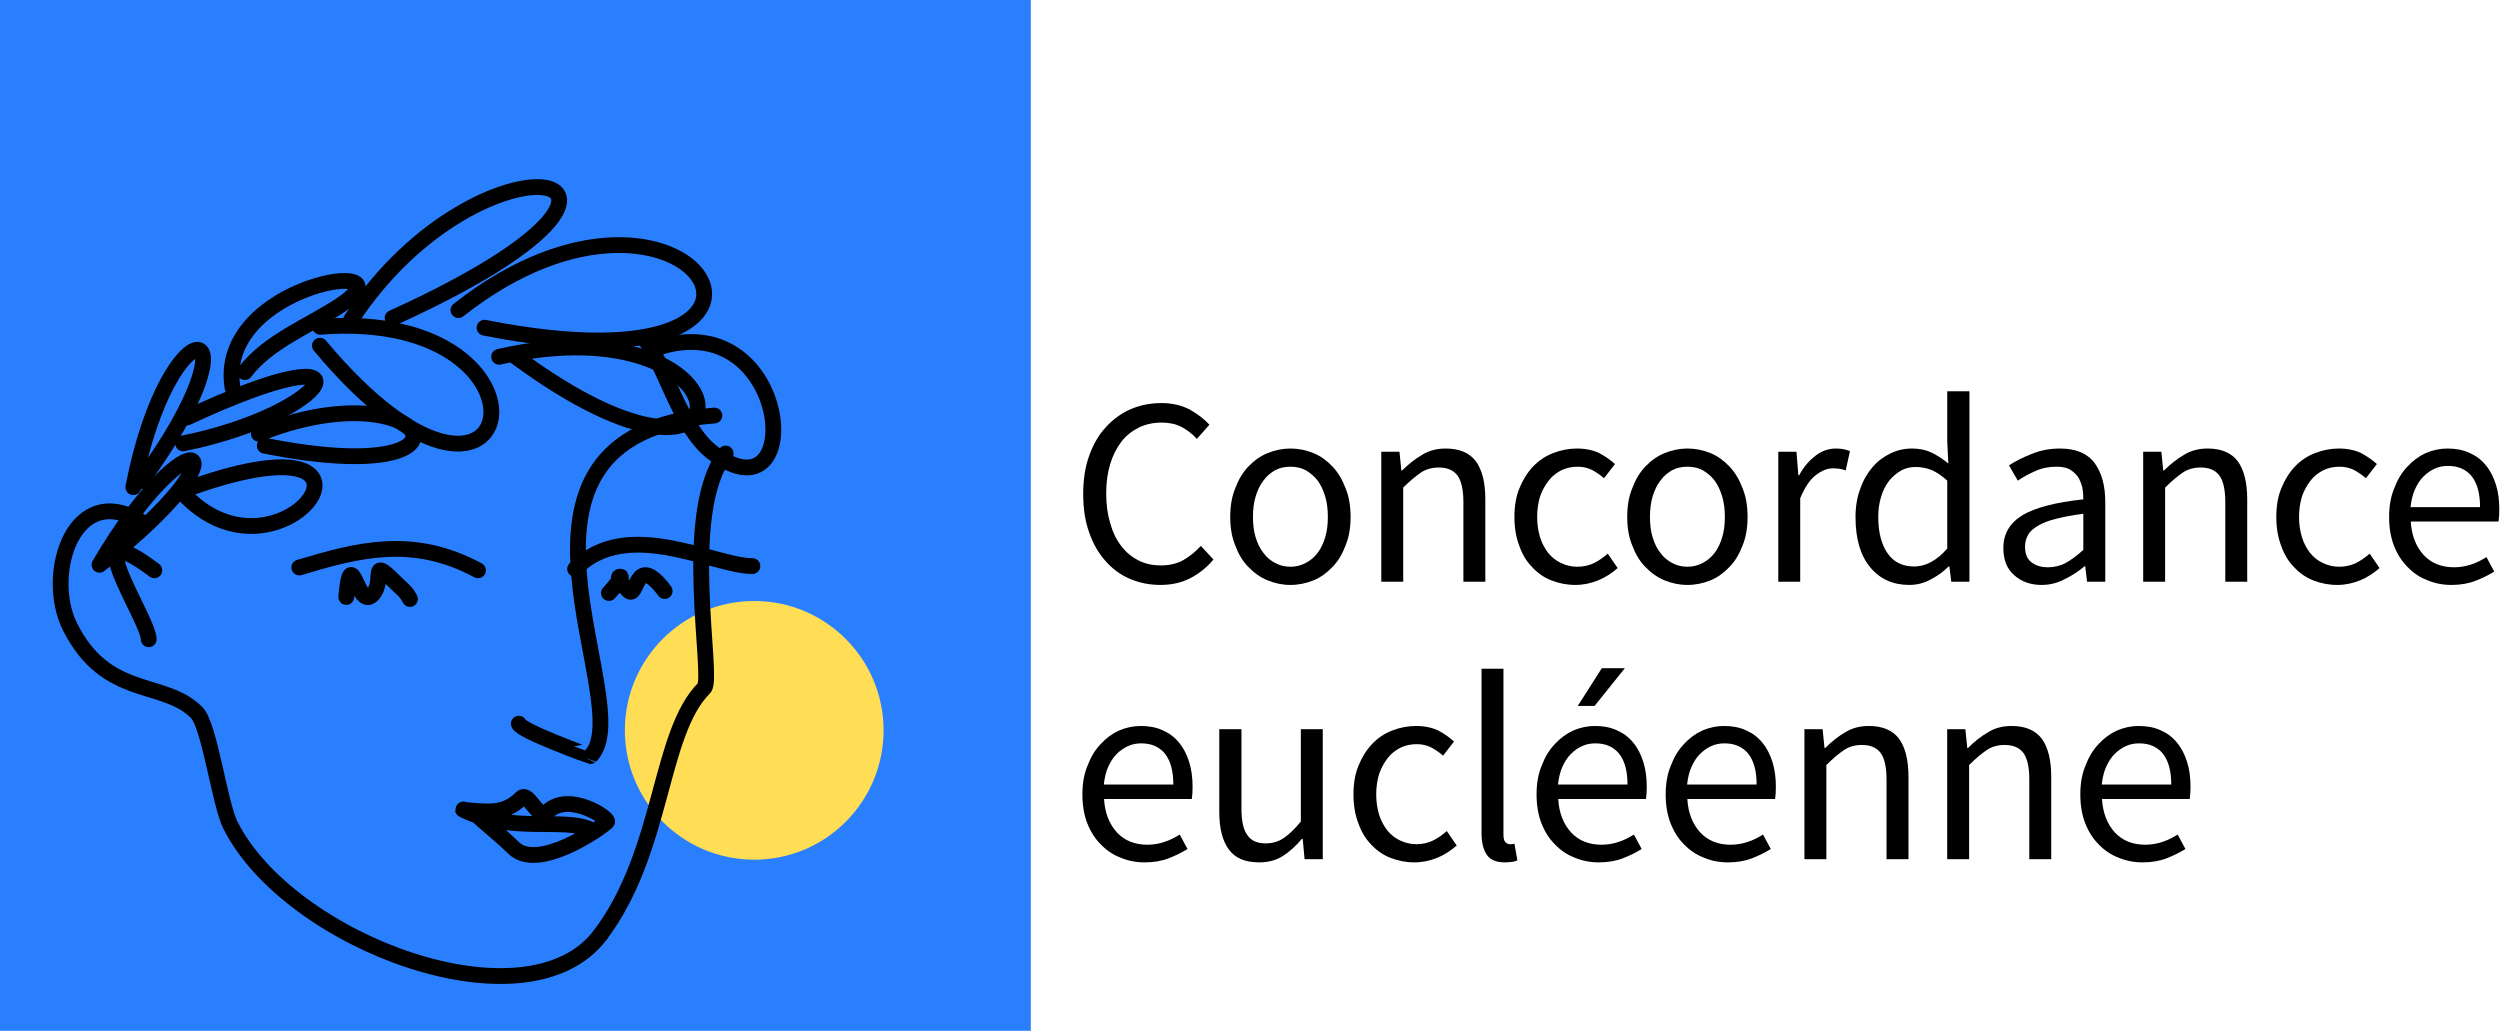 <?xml version="1.0" encoding="UTF-8" standalone="no"?>
<!DOCTYPE svg PUBLIC "-//W3C//DTD SVG 1.1//EN" "http://www.w3.org/Graphics/SVG/1.1/DTD/svg11.dtd">
<svg width="100%" height="100%" viewBox="0 0 1346 555" version="1.1" xmlns="http://www.w3.org/2000/svg" xmlns:xlink="http://www.w3.org/1999/xlink" xml:space="preserve" xmlns:serif="http://www.serif.com/" style="fill-rule:evenodd;clip-rule:evenodd;stroke-linecap:round;stroke-linejoin:round;">
    <g id="Layer-1" serif:id="Layer 1" transform="matrix(1,0,0,1,-83.571,-53.571)">
        <g id="g953">
            <rect id="rect927" x="83.571" y="53.571" width="555" height="555" style="fill:rgb(42,127,255);"/>
            <circle id="path929" cx="489.643" cy="446.786" r="69.643" style="fill:rgb(255,221,85);"/>
            <path id="path859" d="M406.839,556.847C440.975,511.465 438.211,448.482 462.713,423.98C468.174,418.519 449.608,329.447 474.267,297.742" style="fill:none;fill-rule:nonzero;stroke:black;stroke-width:8.5px;"/>
            <path id="path863" d="M468.206,277.287C335.399,287.845 428.818,433.347 401.536,460.63C401.436,460.729 363.654,446.988 362.897,443.204" style="fill:none;fill-rule:nonzero;stroke:black;stroke-width:8.5px;"/>
            <path id="path865" d="M393.202,359.867C421.14,331.485 467.776,358.352 488.661,358.352" style="fill:none;fill-rule:nonzero;stroke:black;stroke-width:8.5px;"/>
            <path id="path871" d="M340.926,360.624C305.935,341.808 276.644,349.529 244.709,359.109" style="fill:none;fill-rule:nonzero;stroke:black;stroke-width:8.5px;"/>
            <path id="path875" d="M161.372,335.623C123.599,310.225 107.094,362.681 121.218,390.929C140.819,430.131 171.602,419.342 189.404,437.144C196.428,444.168 201.814,486.209 207.586,497.753C239.079,560.737 367.577,609.195 406.839,556.847" style="fill:none;fill-rule:nonzero;stroke:black;stroke-width:8.5px;"/>
            <path id="path877" d="M166.675,360.624C122.743,327.623 163.645,386.855 163.645,397.748" style="fill:none;fill-rule:nonzero;stroke:black;stroke-width:8.5px;"/>
            <path id="path879" d="M137.134,357.644C186.571,273.294 220.824,292.552 137.134,357.644Z" style="fill:none;fill-rule:nonzero;stroke:black;stroke-width:8.5px;"/>
            <path id="path881" d="M181.063,318.001C311.689,269.484 234.741,378.389 181.063,318.001Z" style="fill:none;fill-rule:nonzero;stroke:black;stroke-width:8.5px;"/>
            <path id="path883" d="M155.349,315.858C174.881,215.06 226.683,220.453 159.634,312.644" style="fill:none;fill-rule:nonzero;stroke:black;stroke-width:8.5px;"/>
            <path id="path885" d="M184.277,278.358C290.321,228.907 262.271,276.26 182.134,292.287" style="fill:none;fill-rule:nonzero;stroke:black;stroke-width:8.5px;"/>
            <path id="path887" d="M208.772,262.351C199.49,206.106 308.109,190.672 266.762,217.972C249.916,229.095 227.818,237.501 215.387,253.923" style="fill:none;fill-rule:nonzero;stroke:black;stroke-width:8.5px;"/>
            <path id="path889" d="M222.925,287.114C313.958,250.569 350.995,318.513 226.139,293.542" style="fill:none;fill-rule:nonzero;stroke:black;stroke-width:8.5px;"/>
            <path id="path891" d="M255.925,229.53C392.863,218.848 364.035,368.862 255.811,239.693" style="fill:none;fill-rule:nonzero;stroke:black;stroke-width:8.5px;"/>
            <path id="path893" d="M272.593,225.741C343.041,118.082 472.906,143.983 294.927,224.767" style="fill:none;fill-rule:nonzero;stroke:black;stroke-width:8.5px;"/>
            <path id="path895" d="M352.297,245.658C490.859,214.272 495.564,344.77 361.45,245.767" style="fill:none;fill-rule:nonzero;stroke:black;stroke-width:8.5px;"/>
            <path id="path897" d="M330.405,220.522C456.843,120.905 544.498,269.697 344.441,230.009" style="fill:none;fill-rule:nonzero;stroke:black;stroke-width:8.5px;"/>
            <path id="path899" d="M439.711,240.135C509.872,219.699 518.189,335.669 467.482,297.475C449.305,283.784 441.441,249.158 430.765,236.379" style="fill:none;fill-rule:nonzero;stroke:black;stroke-width:8.5px;"/>
            <path id="path917" d="M333.214,489.643C345.769,490.519 354.937,492.563 364.286,483.214C368.049,479.451 373.401,495.528 378.214,490.714C389.653,479.275 412.11,494.319 410.357,496.071C406.669,499.759 372.961,522.961 360,510C354.474,504.474 342.595,494.738 340.714,492.857C338.791,490.934 330.782,488.426 333.214,489.643C359.052,502.561 387.804,493.366 401.786,500.357" style="fill:none;fill-rule:nonzero;stroke:black;stroke-width:8.5px;stroke-linecap:butt;stroke-linejoin:miter;"/>
            <path id="path919" d="M270,375C272.587,345.133 275.955,381.902 283.929,373.929C291.187,366.67 282.04,352.754 295.714,366.429C300.052,370.766 302.213,371.925 304.286,376.071" style="fill:none;fill-rule:nonzero;stroke:black;stroke-width:8.5px;"/>
            <path id="path921" d="M411.429,372.857C410.545,373.825 419.618,364.018 417.589,364.018C414.71,364.018 419.839,369.482 421.875,371.518C427.035,376.678 425.281,350.255 441.429,371.786" style="fill:none;fill-rule:nonzero;stroke:black;stroke-width:8.5px;"/>
        </g>
        <g id="text925">
            <g transform="matrix(1,0,0,1,659.706,366.771)">
                <g transform="matrix(144,0,0,144,0,0)">
                    <path d="M0.049,-0.328C0.049,-0.381 0.056,-0.428 0.071,-0.47C0.086,-0.512 0.106,-0.548 0.133,-0.577C0.159,-0.606 0.19,-0.629 0.226,-0.645C0.261,-0.66 0.3,-0.668 0.342,-0.668C0.381,-0.668 0.416,-0.66 0.447,-0.644C0.477,-0.627 0.502,-0.608 0.521,-0.587L0.474,-0.534C0.457,-0.553 0.437,-0.568 0.416,-0.579C0.395,-0.59 0.37,-0.595 0.343,-0.595C0.312,-0.595 0.283,-0.589 0.258,-0.577C0.232,-0.564 0.21,-0.547 0.192,-0.524C0.174,-0.5 0.16,-0.473 0.15,-0.44C0.14,-0.407 0.135,-0.371 0.135,-0.33C0.135,-0.289 0.14,-0.252 0.15,-0.219C0.159,-0.186 0.173,-0.157 0.191,-0.134C0.208,-0.111 0.23,-0.093 0.255,-0.08C0.28,-0.067 0.308,-0.061 0.339,-0.061C0.37,-0.061 0.398,-0.067 0.422,-0.08C0.445,-0.093 0.468,-0.111 0.489,-0.134L0.536,-0.083C0.511,-0.053 0.482,-0.03 0.449,-0.013C0.416,0.004 0.379,0.012 0.337,0.012C0.296,0.012 0.258,0.004 0.223,-0.011C0.188,-0.026 0.157,-0.049 0.132,-0.078C0.106,-0.107 0.086,-0.142 0.071,-0.185C0.056,-0.227 0.049,-0.275 0.049,-0.328Z" style="fill-rule:nonzero;"/>
                </g>
                <g transform="matrix(144,0,0,144,79.599,0)">
                    <path d="M0.046,-0.242C0.046,-0.283 0.052,-0.319 0.065,-0.35C0.077,-0.382 0.093,-0.409 0.114,-0.431C0.135,-0.453 0.159,-0.47 0.186,-0.481C0.213,-0.492 0.241,-0.498 0.271,-0.498C0.301,-0.498 0.33,-0.492 0.357,-0.481C0.384,-0.47 0.407,-0.453 0.428,-0.431C0.449,-0.409 0.465,-0.382 0.477,-0.35C0.49,-0.319 0.496,-0.283 0.496,-0.242C0.496,-0.202 0.49,-0.166 0.477,-0.135C0.465,-0.103 0.449,-0.076 0.428,-0.055C0.407,-0.033 0.384,-0.016 0.357,-0.005C0.33,0.006 0.301,0.012 0.271,0.012C0.241,0.012 0.213,0.006 0.186,-0.005C0.159,-0.016 0.135,-0.033 0.114,-0.055C0.093,-0.076 0.077,-0.103 0.065,-0.135C0.052,-0.166 0.046,-0.202 0.046,-0.242ZM0.131,-0.242C0.131,-0.214 0.134,-0.189 0.141,-0.166C0.148,-0.143 0.157,-0.124 0.17,-0.108C0.182,-0.091 0.197,-0.079 0.214,-0.07C0.231,-0.061 0.25,-0.056 0.271,-0.056C0.292,-0.056 0.311,-0.061 0.328,-0.07C0.345,-0.079 0.36,-0.091 0.373,-0.108C0.385,-0.124 0.394,-0.143 0.401,-0.166C0.408,-0.189 0.411,-0.214 0.411,-0.242C0.411,-0.27 0.408,-0.296 0.401,-0.319C0.394,-0.342 0.385,-0.361 0.373,-0.378C0.36,-0.395 0.345,-0.407 0.328,-0.417C0.311,-0.426 0.292,-0.43 0.271,-0.43C0.25,-0.43 0.231,-0.426 0.214,-0.417C0.197,-0.407 0.182,-0.395 0.17,-0.378C0.157,-0.361 0.148,-0.342 0.141,-0.319C0.134,-0.296 0.131,-0.27 0.131,-0.242Z" style="fill-rule:nonzero;"/>
                </g>
                <g transform="matrix(144,0,0,144,155.742,0)">
                    <path d="M0.082,-0.486L0.15,-0.486L0.157,-0.416L0.16,-0.416C0.183,-0.439 0.208,-0.459 0.234,-0.474C0.259,-0.49 0.289,-0.498 0.323,-0.498C0.374,-0.498 0.412,-0.482 0.436,-0.45C0.459,-0.418 0.471,-0.371 0.471,-0.308L0.471,-0L0.389,-0L0.389,-0.297C0.389,-0.343 0.382,-0.376 0.367,-0.397C0.352,-0.417 0.329,-0.427 0.297,-0.427C0.272,-0.427 0.249,-0.421 0.23,-0.408C0.211,-0.395 0.189,-0.377 0.164,-0.352L0.164,-0L0.082,-0L0.082,-0.486Z" style="fill-rule:nonzero;"/>
                </g>
                <g transform="matrix(144,0,0,144,232.605,0)">
                    <path d="M0.046,-0.242C0.046,-0.283 0.052,-0.319 0.065,-0.35C0.078,-0.382 0.095,-0.409 0.116,-0.431C0.137,-0.453 0.162,-0.47 0.191,-0.481C0.219,-0.492 0.249,-0.498 0.28,-0.498C0.312,-0.498 0.34,-0.492 0.363,-0.481C0.386,-0.469 0.405,-0.455 0.422,-0.44L0.381,-0.387C0.366,-0.4 0.351,-0.41 0.336,-0.418C0.32,-0.426 0.302,-0.43 0.283,-0.43C0.261,-0.43 0.241,-0.426 0.222,-0.417C0.203,-0.407 0.187,-0.395 0.174,-0.378C0.161,-0.361 0.15,-0.342 0.142,-0.319C0.135,-0.296 0.131,-0.27 0.131,-0.242C0.131,-0.214 0.135,-0.189 0.142,-0.166C0.149,-0.143 0.16,-0.124 0.172,-0.108C0.186,-0.091 0.201,-0.079 0.22,-0.07C0.239,-0.061 0.259,-0.056 0.281,-0.056C0.304,-0.056 0.326,-0.061 0.344,-0.07C0.364,-0.08 0.38,-0.092 0.395,-0.105L0.432,-0.051C0.41,-0.032 0.386,-0.016 0.359,-0.005C0.332,0.006 0.303,0.012 0.274,0.012C0.242,0.012 0.212,0.006 0.184,-0.005C0.156,-0.016 0.132,-0.033 0.112,-0.055C0.091,-0.076 0.075,-0.103 0.064,-0.135C0.052,-0.166 0.046,-0.202 0.046,-0.242Z" style="fill-rule:nonzero;"/>
                </g>
                <g transform="matrix(144,0,0,144,293.34,0)">
                    <path d="M0.046,-0.242C0.046,-0.283 0.052,-0.319 0.065,-0.35C0.077,-0.382 0.093,-0.409 0.114,-0.431C0.135,-0.453 0.159,-0.47 0.186,-0.481C0.213,-0.492 0.241,-0.498 0.271,-0.498C0.301,-0.498 0.33,-0.492 0.357,-0.481C0.384,-0.47 0.407,-0.453 0.428,-0.431C0.449,-0.409 0.465,-0.382 0.477,-0.35C0.49,-0.319 0.496,-0.283 0.496,-0.242C0.496,-0.202 0.49,-0.166 0.477,-0.135C0.465,-0.103 0.449,-0.076 0.428,-0.055C0.407,-0.033 0.384,-0.016 0.357,-0.005C0.33,0.006 0.301,0.012 0.271,0.012C0.241,0.012 0.213,0.006 0.186,-0.005C0.159,-0.016 0.135,-0.033 0.114,-0.055C0.093,-0.076 0.077,-0.103 0.065,-0.135C0.052,-0.166 0.046,-0.202 0.046,-0.242ZM0.131,-0.242C0.131,-0.214 0.134,-0.189 0.141,-0.166C0.148,-0.143 0.157,-0.124 0.17,-0.108C0.182,-0.091 0.197,-0.079 0.214,-0.07C0.231,-0.061 0.25,-0.056 0.271,-0.056C0.292,-0.056 0.311,-0.061 0.328,-0.07C0.345,-0.079 0.36,-0.091 0.373,-0.108C0.385,-0.124 0.394,-0.143 0.401,-0.166C0.408,-0.189 0.411,-0.214 0.411,-0.242C0.411,-0.27 0.408,-0.296 0.401,-0.319C0.394,-0.342 0.385,-0.361 0.373,-0.378C0.36,-0.395 0.345,-0.407 0.328,-0.417C0.311,-0.426 0.292,-0.43 0.271,-0.43C0.25,-0.43 0.231,-0.426 0.214,-0.417C0.197,-0.407 0.182,-0.395 0.17,-0.378C0.157,-0.361 0.148,-0.342 0.141,-0.319C0.134,-0.296 0.131,-0.27 0.131,-0.242Z" style="fill-rule:nonzero;"/>
                </g>
                <g transform="matrix(144,0,0,144,369.483,0)">
                    <path d="M0.082,-0.486L0.15,-0.486L0.157,-0.398L0.16,-0.398C0.177,-0.429 0.197,-0.453 0.221,-0.471C0.244,-0.489 0.27,-0.498 0.298,-0.498C0.317,-0.498 0.335,-0.495 0.35,-0.488L0.334,-0.416C0.326,-0.419 0.319,-0.421 0.312,-0.422C0.305,-0.423 0.297,-0.424 0.287,-0.424C0.266,-0.424 0.245,-0.416 0.223,-0.399C0.2,-0.382 0.181,-0.353 0.164,-0.312L0.164,-0L0.082,-0L0.082,-0.486Z" style="fill-rule:nonzero;"/>
                </g>
                <g transform="matrix(144,0,0,144,416.106,0)">
                    <path d="M0.047,-0.242C0.047,-0.281 0.053,-0.317 0.065,-0.348C0.076,-0.38 0.092,-0.407 0.111,-0.429C0.13,-0.451 0.153,-0.468 0.178,-0.48C0.203,-0.492 0.23,-0.498 0.258,-0.498C0.286,-0.498 0.31,-0.493 0.331,-0.483C0.352,-0.473 0.373,-0.459 0.394,-0.442L0.39,-0.525L0.39,-0.712L0.473,-0.712L0.473,-0L0.405,-0L0.398,-0.057L0.395,-0.057C0.376,-0.038 0.354,-0.022 0.329,-0.009C0.304,0.005 0.277,0.012 0.248,0.012C0.187,0.012 0.138,-0.01 0.102,-0.054C0.065,-0.098 0.047,-0.161 0.047,-0.242ZM0.132,-0.243C0.132,-0.184 0.144,-0.139 0.167,-0.106C0.19,-0.073 0.223,-0.057 0.266,-0.057C0.289,-0.057 0.31,-0.063 0.33,-0.074C0.35,-0.085 0.37,-0.101 0.39,-0.124L0.39,-0.378C0.369,-0.397 0.349,-0.41 0.331,-0.418C0.312,-0.425 0.292,-0.429 0.272,-0.429C0.253,-0.429 0.234,-0.425 0.218,-0.416C0.201,-0.406 0.186,-0.394 0.173,-0.378C0.16,-0.361 0.15,-0.342 0.143,-0.319C0.136,-0.296 0.132,-0.271 0.132,-0.243Z" style="fill-rule:nonzero;"/>
                </g>
                <g transform="matrix(144,0,0,144,494.121,0)">
                    <path d="M0.058,-0.126C0.058,-0.179 0.082,-0.22 0.13,-0.249C0.177,-0.277 0.253,-0.297 0.357,-0.308C0.357,-0.323 0.356,-0.338 0.353,-0.353C0.349,-0.368 0.344,-0.381 0.337,-0.392C0.329,-0.403 0.319,-0.412 0.306,-0.42C0.293,-0.427 0.277,-0.43 0.257,-0.43C0.228,-0.43 0.202,-0.425 0.178,-0.414C0.153,-0.403 0.131,-0.391 0.112,-0.378L0.079,-0.435C0.102,-0.45 0.129,-0.464 0.162,-0.477C0.195,-0.491 0.231,-0.498 0.27,-0.498C0.329,-0.498 0.372,-0.48 0.399,-0.444C0.426,-0.407 0.439,-0.359 0.439,-0.298L0.439,-0L0.371,-0L0.364,-0.058L0.362,-0.058C0.339,-0.039 0.314,-0.022 0.286,-0.009C0.26,0.005 0.231,0.012 0.201,0.012C0.16,0.012 0.126,-0 0.099,-0.024C0.071,-0.048 0.058,-0.082 0.058,-0.126ZM0.139,-0.132C0.139,-0.104 0.147,-0.084 0.164,-0.072C0.18,-0.06 0.2,-0.054 0.224,-0.054C0.247,-0.054 0.27,-0.059 0.291,-0.07C0.312,-0.082 0.334,-0.098 0.357,-0.119L0.357,-0.254C0.316,-0.249 0.282,-0.242 0.254,-0.235C0.226,-0.228 0.203,-0.219 0.187,-0.209C0.17,-0.199 0.157,-0.188 0.15,-0.174C0.143,-0.162 0.139,-0.147 0.139,-0.132Z" style="fill-rule:nonzero;"/>
                </g>
                <g transform="matrix(144,0,0,144,565.944,0)">
                    <path d="M0.082,-0.486L0.15,-0.486L0.157,-0.416L0.16,-0.416C0.183,-0.439 0.208,-0.459 0.234,-0.474C0.259,-0.49 0.289,-0.498 0.323,-0.498C0.374,-0.498 0.412,-0.482 0.436,-0.45C0.459,-0.418 0.471,-0.371 0.471,-0.308L0.471,-0L0.389,-0L0.389,-0.297C0.389,-0.343 0.382,-0.376 0.367,-0.397C0.352,-0.417 0.329,-0.427 0.297,-0.427C0.272,-0.427 0.249,-0.421 0.23,-0.408C0.211,-0.395 0.189,-0.377 0.164,-0.352L0.164,-0L0.082,-0L0.082,-0.486Z" style="fill-rule:nonzero;"/>
                </g>
                <g transform="matrix(144,0,0,144,642.807,0)">
                    <path d="M0.046,-0.242C0.046,-0.283 0.052,-0.319 0.065,-0.35C0.078,-0.382 0.095,-0.409 0.116,-0.431C0.137,-0.453 0.162,-0.47 0.191,-0.481C0.219,-0.492 0.249,-0.498 0.28,-0.498C0.312,-0.498 0.34,-0.492 0.363,-0.481C0.386,-0.469 0.405,-0.455 0.422,-0.44L0.381,-0.387C0.366,-0.4 0.351,-0.41 0.336,-0.418C0.32,-0.426 0.302,-0.43 0.283,-0.43C0.261,-0.43 0.241,-0.426 0.222,-0.417C0.203,-0.407 0.187,-0.395 0.174,-0.378C0.161,-0.361 0.15,-0.342 0.142,-0.319C0.135,-0.296 0.131,-0.27 0.131,-0.242C0.131,-0.214 0.135,-0.189 0.142,-0.166C0.149,-0.143 0.16,-0.124 0.172,-0.108C0.186,-0.091 0.201,-0.079 0.22,-0.07C0.239,-0.061 0.259,-0.056 0.281,-0.056C0.304,-0.056 0.326,-0.061 0.344,-0.07C0.364,-0.08 0.38,-0.092 0.395,-0.105L0.432,-0.051C0.41,-0.032 0.386,-0.016 0.359,-0.005C0.332,0.006 0.303,0.012 0.274,0.012C0.242,0.012 0.212,0.006 0.184,-0.005C0.156,-0.016 0.132,-0.033 0.112,-0.055C0.091,-0.076 0.075,-0.103 0.064,-0.135C0.052,-0.166 0.046,-0.202 0.046,-0.242Z" style="fill-rule:nonzero;"/>
                </g>
                <g transform="matrix(144,0,0,144,703.542,0)">
                    <path d="M0.046,-0.242C0.046,-0.282 0.052,-0.318 0.065,-0.349C0.077,-0.381 0.093,-0.408 0.114,-0.43C0.134,-0.452 0.157,-0.469 0.183,-0.481C0.209,-0.492 0.236,-0.498 0.264,-0.498C0.295,-0.498 0.322,-0.493 0.346,-0.482C0.371,-0.471 0.391,-0.456 0.407,-0.436C0.424,-0.416 0.436,-0.392 0.445,-0.364C0.454,-0.336 0.458,-0.305 0.458,-0.27C0.458,-0.252 0.457,-0.237 0.455,-0.225L0.127,-0.225C0.13,-0.172 0.147,-0.131 0.175,-0.1C0.204,-0.069 0.242,-0.054 0.289,-0.054C0.312,-0.054 0.334,-0.058 0.354,-0.065C0.373,-0.071 0.392,-0.081 0.41,-0.092L0.439,-0.038C0.418,-0.025 0.394,-0.013 0.368,-0.003C0.342,0.007 0.312,0.012 0.279,0.012C0.246,0.012 0.216,0.006 0.188,-0.006C0.159,-0.017 0.135,-0.034 0.114,-0.056C0.093,-0.077 0.076,-0.104 0.064,-0.135C0.052,-0.166 0.046,-0.202 0.046,-0.242ZM0.386,-0.279C0.386,-0.329 0.376,-0.367 0.355,-0.394C0.334,-0.42 0.304,-0.433 0.266,-0.433C0.249,-0.433 0.232,-0.43 0.217,-0.423C0.201,-0.416 0.187,-0.406 0.174,-0.393C0.161,-0.38 0.151,-0.364 0.142,-0.344C0.134,-0.326 0.129,-0.304 0.126,-0.279L0.386,-0.279Z" style="fill-rule:nonzero;"/>
                </g>
            </g>
            <g transform="matrix(1,0,0,1,659.706,516.147)">
                <g transform="matrix(144,0,0,144,0,0)">
                    <path d="M0.046,-0.242C0.046,-0.282 0.052,-0.318 0.065,-0.349C0.077,-0.381 0.093,-0.408 0.114,-0.43C0.134,-0.452 0.157,-0.469 0.183,-0.481C0.209,-0.492 0.236,-0.498 0.264,-0.498C0.295,-0.498 0.322,-0.493 0.346,-0.482C0.371,-0.471 0.391,-0.456 0.407,-0.436C0.424,-0.416 0.436,-0.392 0.445,-0.364C0.454,-0.336 0.458,-0.305 0.458,-0.27C0.458,-0.252 0.457,-0.237 0.455,-0.225L0.127,-0.225C0.13,-0.172 0.147,-0.131 0.175,-0.1C0.204,-0.069 0.242,-0.054 0.289,-0.054C0.312,-0.054 0.334,-0.058 0.354,-0.065C0.373,-0.071 0.392,-0.081 0.41,-0.092L0.439,-0.038C0.418,-0.025 0.394,-0.013 0.368,-0.003C0.342,0.007 0.312,0.012 0.279,0.012C0.246,0.012 0.216,0.006 0.188,-0.006C0.159,-0.017 0.135,-0.034 0.114,-0.056C0.093,-0.077 0.076,-0.104 0.064,-0.135C0.052,-0.166 0.046,-0.202 0.046,-0.242ZM0.386,-0.279C0.386,-0.329 0.376,-0.367 0.355,-0.394C0.334,-0.42 0.304,-0.433 0.266,-0.433C0.249,-0.433 0.232,-0.43 0.217,-0.423C0.201,-0.416 0.187,-0.406 0.174,-0.393C0.161,-0.38 0.151,-0.364 0.142,-0.344C0.134,-0.326 0.129,-0.304 0.126,-0.279L0.386,-0.279Z" style="fill-rule:nonzero;"/>
                </g>
                <g transform="matrix(144,0,0,144,69.519,0)">
                    <path d="M0.075,-0.486L0.158,-0.486L0.158,-0.189C0.158,-0.143 0.165,-0.11 0.18,-0.09C0.194,-0.069 0.217,-0.059 0.249,-0.059C0.274,-0.059 0.297,-0.066 0.316,-0.079C0.335,-0.092 0.357,-0.112 0.38,-0.141L0.38,-0.486L0.462,-0.486L0.462,-0L0.394,-0L0.387,-0.076L0.384,-0.076C0.361,-0.049 0.338,-0.028 0.313,-0.012C0.288,0.004 0.258,0.012 0.224,0.012C0.172,0.012 0.134,-0.004 0.111,-0.036C0.087,-0.068 0.075,-0.115 0.075,-0.178L0.075,-0.486Z" style="fill-rule:nonzero;"/>
                </g>
                <g transform="matrix(144,0,0,144,145.95,0)">
                    <path d="M0.046,-0.242C0.046,-0.283 0.052,-0.319 0.065,-0.35C0.078,-0.382 0.095,-0.409 0.116,-0.431C0.137,-0.453 0.162,-0.47 0.191,-0.481C0.219,-0.492 0.249,-0.498 0.28,-0.498C0.312,-0.498 0.34,-0.492 0.363,-0.481C0.386,-0.469 0.405,-0.455 0.422,-0.44L0.381,-0.387C0.366,-0.4 0.351,-0.41 0.336,-0.418C0.32,-0.426 0.302,-0.43 0.283,-0.43C0.261,-0.43 0.241,-0.426 0.222,-0.417C0.203,-0.407 0.187,-0.395 0.174,-0.378C0.161,-0.361 0.15,-0.342 0.142,-0.319C0.135,-0.296 0.131,-0.27 0.131,-0.242C0.131,-0.214 0.135,-0.189 0.142,-0.166C0.149,-0.143 0.16,-0.124 0.172,-0.108C0.186,-0.091 0.201,-0.079 0.22,-0.07C0.239,-0.061 0.259,-0.056 0.281,-0.056C0.304,-0.056 0.326,-0.061 0.344,-0.07C0.364,-0.08 0.38,-0.092 0.395,-0.105L0.432,-0.051C0.41,-0.032 0.386,-0.016 0.359,-0.005C0.332,0.006 0.303,0.012 0.274,0.012C0.242,0.012 0.212,0.006 0.184,-0.005C0.156,-0.016 0.132,-0.033 0.112,-0.055C0.091,-0.076 0.075,-0.103 0.064,-0.135C0.052,-0.166 0.046,-0.202 0.046,-0.242Z" style="fill-rule:nonzero;"/>
                </g>
                <g transform="matrix(144,0,0,144,209.709,0)">
                    <path d="M0.082,-0.712L0.164,-0.712L0.164,-0.092C0.164,-0.079 0.166,-0.069 0.171,-0.064C0.176,-0.059 0.181,-0.056 0.187,-0.056L0.195,-0.056C0.197,-0.056 0.2,-0.057 0.205,-0.058L0.216,0.004C0.211,0.007 0.204,0.009 0.197,0.01C0.19,0.011 0.18,0.012 0.169,0.012C0.138,0.012 0.115,0.003 0.102,-0.016C0.089,-0.035 0.082,-0.062 0.082,-0.098L0.082,-0.712Z" style="fill-rule:nonzero;"/>
                </g>
                <g transform="matrix(144,0,0,144,244.524,0)">
                    <path d="M0.046,-0.242C0.046,-0.282 0.052,-0.318 0.065,-0.349C0.077,-0.381 0.093,-0.408 0.114,-0.43C0.134,-0.452 0.157,-0.469 0.183,-0.481C0.209,-0.492 0.236,-0.498 0.264,-0.498C0.295,-0.498 0.322,-0.493 0.346,-0.482C0.371,-0.471 0.391,-0.456 0.407,-0.436C0.424,-0.416 0.436,-0.392 0.445,-0.364C0.454,-0.336 0.458,-0.305 0.458,-0.27C0.458,-0.252 0.457,-0.237 0.455,-0.225L0.127,-0.225C0.13,-0.172 0.147,-0.131 0.175,-0.1C0.204,-0.069 0.242,-0.054 0.289,-0.054C0.312,-0.054 0.334,-0.058 0.354,-0.065C0.373,-0.071 0.392,-0.081 0.41,-0.092L0.439,-0.038C0.418,-0.025 0.394,-0.013 0.368,-0.003C0.342,0.007 0.312,0.012 0.279,0.012C0.246,0.012 0.216,0.006 0.188,-0.006C0.159,-0.017 0.135,-0.034 0.114,-0.056C0.093,-0.077 0.076,-0.104 0.064,-0.135C0.052,-0.166 0.046,-0.202 0.046,-0.242ZM0.386,-0.279C0.386,-0.329 0.376,-0.367 0.355,-0.394C0.334,-0.42 0.304,-0.433 0.266,-0.433C0.249,-0.433 0.232,-0.43 0.217,-0.423C0.201,-0.416 0.187,-0.406 0.174,-0.393C0.161,-0.38 0.151,-0.364 0.142,-0.344C0.134,-0.326 0.129,-0.304 0.126,-0.279L0.386,-0.279ZM0.263,-0.573L0.2,-0.573L0.29,-0.714L0.376,-0.714L0.263,-0.573Z" style="fill-rule:nonzero;"/>
                </g>
                <g transform="matrix(144,0,0,144,314.043,0)">
                    <path d="M0.046,-0.242C0.046,-0.282 0.052,-0.318 0.065,-0.349C0.077,-0.381 0.093,-0.408 0.114,-0.43C0.134,-0.452 0.157,-0.469 0.183,-0.481C0.209,-0.492 0.236,-0.498 0.264,-0.498C0.295,-0.498 0.322,-0.493 0.346,-0.482C0.371,-0.471 0.391,-0.456 0.407,-0.436C0.424,-0.416 0.436,-0.392 0.445,-0.364C0.454,-0.336 0.458,-0.305 0.458,-0.27C0.458,-0.252 0.457,-0.237 0.455,-0.225L0.127,-0.225C0.13,-0.172 0.147,-0.131 0.175,-0.1C0.204,-0.069 0.242,-0.054 0.289,-0.054C0.312,-0.054 0.334,-0.058 0.354,-0.065C0.373,-0.071 0.392,-0.081 0.41,-0.092L0.439,-0.038C0.418,-0.025 0.394,-0.013 0.368,-0.003C0.342,0.007 0.312,0.012 0.279,0.012C0.246,0.012 0.216,0.006 0.188,-0.006C0.159,-0.017 0.135,-0.034 0.114,-0.056C0.093,-0.077 0.076,-0.104 0.064,-0.135C0.052,-0.166 0.046,-0.202 0.046,-0.242ZM0.386,-0.279C0.386,-0.329 0.376,-0.367 0.355,-0.394C0.334,-0.42 0.304,-0.433 0.266,-0.433C0.249,-0.433 0.232,-0.43 0.217,-0.423C0.201,-0.416 0.187,-0.406 0.174,-0.393C0.161,-0.38 0.151,-0.364 0.142,-0.344C0.134,-0.326 0.129,-0.304 0.126,-0.279L0.386,-0.279Z" style="fill-rule:nonzero;"/>
                </g>
                <g transform="matrix(144,0,0,144,383.562,0)">
                    <path d="M0.082,-0.486L0.15,-0.486L0.157,-0.416L0.16,-0.416C0.183,-0.439 0.208,-0.459 0.234,-0.474C0.259,-0.49 0.289,-0.498 0.323,-0.498C0.374,-0.498 0.412,-0.482 0.436,-0.45C0.459,-0.418 0.471,-0.371 0.471,-0.308L0.471,-0L0.389,-0L0.389,-0.297C0.389,-0.343 0.382,-0.376 0.367,-0.397C0.352,-0.417 0.329,-0.427 0.297,-0.427C0.272,-0.427 0.249,-0.421 0.23,-0.408C0.211,-0.395 0.189,-0.377 0.164,-0.352L0.164,-0L0.082,-0L0.082,-0.486Z" style="fill-rule:nonzero;"/>
                </g>
                <g transform="matrix(144,0,0,144,460.425,0)">
                    <path d="M0.082,-0.486L0.15,-0.486L0.157,-0.416L0.16,-0.416C0.183,-0.439 0.208,-0.459 0.234,-0.474C0.259,-0.49 0.289,-0.498 0.323,-0.498C0.374,-0.498 0.412,-0.482 0.436,-0.45C0.459,-0.418 0.471,-0.371 0.471,-0.308L0.471,-0L0.389,-0L0.389,-0.297C0.389,-0.343 0.382,-0.376 0.367,-0.397C0.352,-0.417 0.329,-0.427 0.297,-0.427C0.272,-0.427 0.249,-0.421 0.23,-0.408C0.211,-0.395 0.189,-0.377 0.164,-0.352L0.164,-0L0.082,-0L0.082,-0.486Z" style="fill-rule:nonzero;"/>
                </g>
                <g transform="matrix(144,0,0,144,537.288,0)">
                    <path d="M0.046,-0.242C0.046,-0.282 0.052,-0.318 0.065,-0.349C0.077,-0.381 0.093,-0.408 0.114,-0.43C0.134,-0.452 0.157,-0.469 0.183,-0.481C0.209,-0.492 0.236,-0.498 0.264,-0.498C0.295,-0.498 0.322,-0.493 0.346,-0.482C0.371,-0.471 0.391,-0.456 0.407,-0.436C0.424,-0.416 0.436,-0.392 0.445,-0.364C0.454,-0.336 0.458,-0.305 0.458,-0.27C0.458,-0.252 0.457,-0.237 0.455,-0.225L0.127,-0.225C0.13,-0.172 0.147,-0.131 0.175,-0.1C0.204,-0.069 0.242,-0.054 0.289,-0.054C0.312,-0.054 0.334,-0.058 0.354,-0.065C0.373,-0.071 0.392,-0.081 0.41,-0.092L0.439,-0.038C0.418,-0.025 0.394,-0.013 0.368,-0.003C0.342,0.007 0.312,0.012 0.279,0.012C0.246,0.012 0.216,0.006 0.188,-0.006C0.159,-0.017 0.135,-0.034 0.114,-0.056C0.093,-0.077 0.076,-0.104 0.064,-0.135C0.052,-0.166 0.046,-0.202 0.046,-0.242ZM0.386,-0.279C0.386,-0.329 0.376,-0.367 0.355,-0.394C0.334,-0.42 0.304,-0.433 0.266,-0.433C0.249,-0.433 0.232,-0.43 0.217,-0.423C0.201,-0.416 0.187,-0.406 0.174,-0.393C0.161,-0.38 0.151,-0.364 0.142,-0.344C0.134,-0.326 0.129,-0.304 0.126,-0.279L0.386,-0.279Z" style="fill-rule:nonzero;"/>
                </g>
            </g>
        </g>
    </g>
</svg>

